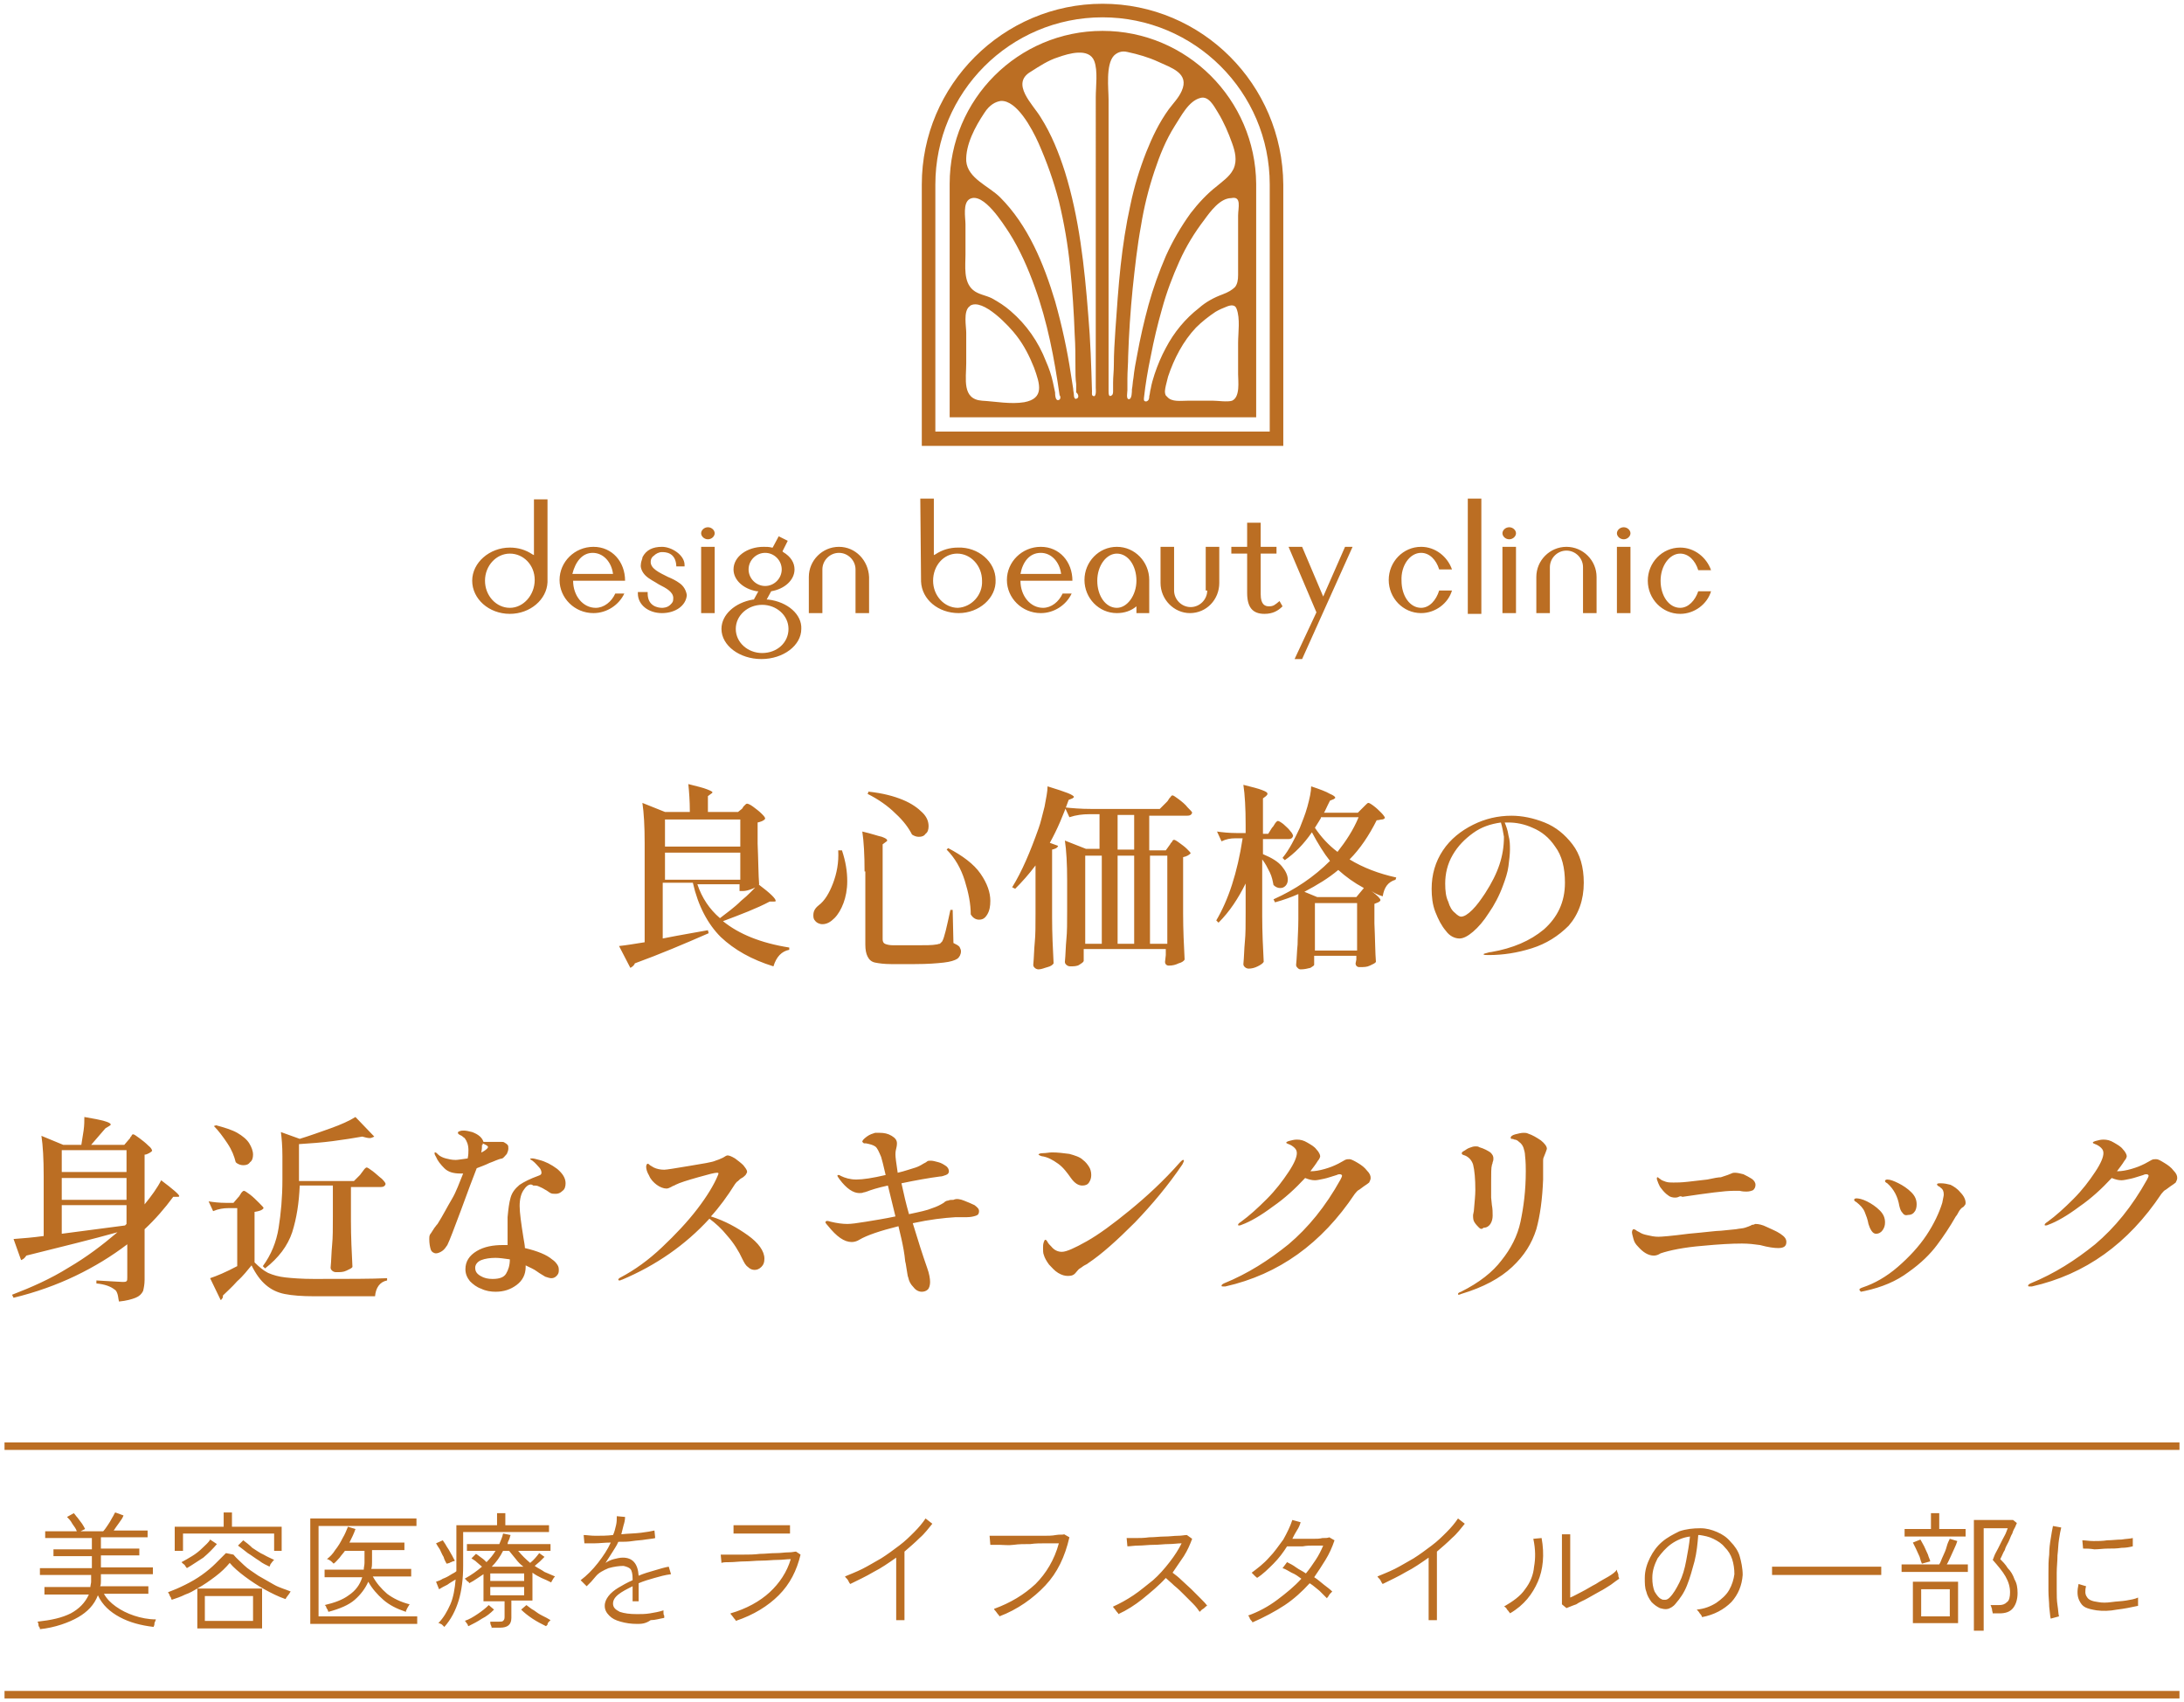 <svg xmlns="http://www.w3.org/2000/svg" xml:space="preserve" id="mvtxt1" x="0" y="0" style="enable-background:new 0 0 290 226" version="1.1" viewBox="0 0 290 226" width="290" height="226"><style>.st0{fill:#bb6e23}</style><path d="M98.5 107.4c.1-.1.1-.1.2-.3l.3-.3c.1-.1.2-.1.2-.1.1 0 .4.1.8.4.4.3.8.6 1.1.9.3.3.5.5.5.7-.2.3-.6.4-1 .5v2.8c.1 2.3.1 4.2.2 5.4-.1.2-.4.4-.9.6-.5.2-.9.3-1.3.3h-.4v-.9h-5.6c.6 1.8 1.6 3.3 3 4.5.9-.7 1.9-1.4 2.8-2.3 1-.8 1.7-1.6 2.3-2.2 1.6 1.2 2.3 1.9 2.3 2.2 0 .1-.1.1-.3.1h-.5c-1.7.9-3.8 1.7-6.2 2.6 2.1 1.7 5 2.9 8.8 3.5v.3c-1 .2-1.7.9-2.1 2.2-2.9-.9-5.2-2.2-7-3.9-1.7-1.7-3-4.1-3.7-7.2h-4v7.4c2.5-.5 4.4-.8 6-1.1l.1.4c-3.2 1.4-6.5 2.8-9.8 4-.1.3-.4.5-.6.6l-1.5-2.9c1-.1 2.1-.3 3.4-.5v-13.2c0-2.2-.1-4-.3-5.3l3 1.2h3.3c0-1.5-.1-2.7-.2-3.7 1.2.3 2 .5 2.5.7.5.2.7.3.7.4 0 .1-.1.1-.2.2l-.4.3v2.1h4l.5-.4zm-.2 5v-3.6h-10v3.6h10zm0 .8h-10v3.6h10v-3.6zM111.8 112.9c.5 1.5.7 2.8.7 4.1 0 1.1-.2 2.1-.5 2.9-.3.8-.7 1.5-1.2 2s-1 .8-1.6.8c-.4 0-.8-.2-1-.5-.2-.2-.2-.5-.2-.7 0-.5.2-.9.7-1.3.8-.6 1.4-1.6 1.9-2.9s.8-2.8.7-4.4h.5zm3 2.8c0-2.2-.1-4-.3-5.3 1.3.3 2.1.6 2.6.7.5.2.7.3.7.5 0 .1-.1.1-.2.2l-.4.3v12.6c0 .3.1.5.3.6.2.1.6.2 1.1.2h3c1.3 0 2.2 0 2.7-.1.2 0 .3-.1.5-.1l.3-.3c.3-.5.6-1.9 1.1-4.2h.3l.1 4.4c.4.2.6.3.8.5.1.2.2.4.2.6 0 .4-.2.8-.5 1-.3.2-.9.4-1.8.5-.9.1-2.1.2-3.8.2h-3.2c-.9 0-1.6-.1-2.1-.2s-.8-.4-1-.8c-.2-.4-.3-.9-.3-1.6v-9.7zm.5-10.6c1.9.2 3.4.6 4.6 1.1 1.2.5 2 1.1 2.6 1.7s.8 1.2.8 1.8c0 .4-.1.8-.4 1-.2.3-.5.4-.9.4-.3 0-.6-.1-.9-.3-.4-.8-1.1-1.8-2.2-2.8-1-1-2.3-1.9-3.7-2.6l.1-.2v-.1zm10.6 7.5c1.9 1 3.4 2.1 4.3 3.4.9 1.3 1.3 2.5 1.3 3.6 0 .7-.1 1.3-.4 1.8-.3.5-.6.7-1.1.7-.4 0-.8-.2-1.1-.7 0-1.4-.3-2.9-.8-4.5s-1.3-3-2.4-4.1l.2-.2zM137.5 114.9c-.9 1.2-1.8 2.2-2.7 3.1l-.4-.2c1.3-2.1 2.4-4.7 3.5-7.8.3-.8.5-1.8.8-2.9.2-1.1.4-2 .4-2.7 1.3.4 2.2.7 2.7.9.5.2.8.4.8.5 0 .1-.1.1-.2.2l-.5.2c-.7 2-1.5 3.9-2.5 5.7l1.1.4c-.1.3-.4.4-.8.5v9c0 2.1.1 4.2.2 6.1-.1.2-.4.4-.8.5s-.8.3-1.2.3c-.2 0-.4-.1-.5-.2s-.2-.2-.2-.4c.1-1 .1-2 .2-3s.1-2.2.1-3.8v-6.4zm17.4-8.4c.1-.1.2-.2.3-.4.1-.2.3-.3.3-.4.1-.1.2-.1.2-.1.1 0 .4.2.8.5s.9.7 1.2 1.1c.4.4.6.6.6.7-.1.3-.3.4-.7.4h-5v4.6h2.2l.5-.7c.1-.1.1-.2.2-.3s.2-.2.2-.3c.1-.1.2-.1.2-.1.1 0 .3.1.7.4.4.3.7.5 1 .8.3.3.5.5.5.6-.2.2-.5.4-1 .5v7.5c0 2.1.1 4.2.2 6.1-.1.2-.4.4-.8.5-.4.2-.8.3-1.3.3-.3 0-.5-.2-.5-.5l.1-.9v-.8h-10.9v1.6c-.1.2-.3.3-.6.5s-.8.2-1.2.2c-.2 0-.4-.1-.5-.2-.1-.1-.2-.2-.2-.4.1-1 .1-2 .2-3s.1-2.2.1-3.8v-4c0-2.2-.1-4-.3-5.3l2.8 1.1h1.8v-4.6h-1.4c-.8 0-1.7.1-2.6.4l-.6-1.3c1 .1 2.1.2 3.5.2h9.1l.9-.9zm-8.6 7.1h-2.2v11.7h2.2v-11.7zm4.3-5.4h-2.2v4.6h2.2v-4.6zm0 17.1v-11.7h-2.2v11.7h2.2zm2.1-11.7v11.7h2.3v-11.7h-2.3zM168.9 109.9c.1-.1.2-.2.3-.4.1-.2.2-.3.3-.4s.1-.1.2-.1.3.1.7.4c.3.3.7.6.9.9.3.3.4.6.4.7-.1.3-.3.4-.6.4h-3.4v2c1.2.5 2 1 2.5 1.6s.8 1.2.8 1.8c0 .3-.1.6-.3.8-.2.2-.4.3-.7.3-.3 0-.6-.1-.9-.4-.1-.5-.2-1.1-.5-1.7s-.6-1.2-1-1.7v7.5c0 2.1.1 4.2.2 6.1-.1.2-.4.4-.8.6-.4.2-.8.3-1.2.3-.2 0-.4-.1-.5-.2s-.2-.2-.2-.4c.1-1 .1-2 .2-3s.1-2.2.1-3.8v-3.9c-1 2-2.1 3.7-3.6 5.2l-.3-.3c1.6-2.7 2.8-6.3 3.5-10.9h-1c-.6 0-1.2.1-1.8.4l-.6-1.3c.7.1 1.6.2 2.6.2h1.2v-1.1c0-2.2-.1-4-.3-5.3 1.2.3 2 .5 2.5.7.5.2.7.3.7.5 0 .1-.1.2-.2.3l-.4.3v4.7h.7l.5-.8zm1.7 4.3-.3-.3c.9-1.1 1.6-2.5 2.3-4 .3-.8.7-1.7 1-2.8.3-1.1.5-2 .5-2.7 1.2.4 2 .7 2.5 1 .5.2.7.4.7.5 0 .1-.1.1-.2.2l-.5.2-.3.6c-.3.6-.4.9-.5 1h4.5l.6-.6.4-.4c.2-.2.3-.3.4-.3s.3.1.7.4c.4.3.7.6 1 .9.3.3.5.6.5.7-.1.1-.2.2-.4.2s-.4.1-.7.1c-1 2-2.2 3.8-3.6 5.2 1.8 1.1 3.9 1.9 6.2 2.4l-.1.3c-1 .3-1.5 1-1.7 2.2-.7-.2-1.2-.5-1.5-.7.8.6 1.2 1 1.2 1.2 0 .1-.1.2-.3.3l-.5.2v2.6c.1 2.2.1 3.9.2 5.1-.1.2-.4.3-.8.5s-.8.2-1.4.2c-.3 0-.5-.2-.5-.5l.1-.5v-.5h-5.6v1.2c0 .1-.2.2-.5.4-.4.1-.8.2-1.3.2-.2 0-.3-.1-.4-.2-.1-.1-.2-.2-.2-.4.1-.9.1-1.8.2-2.7 0-.9.1-2 .1-3.4v-3.3c-.9.4-2 .8-3.1 1.1l-.2-.4c2.9-1.3 5.4-3 7.5-5.1-.8-1-1.6-2.3-2.4-3.8-1.1 1.6-2.3 2.8-3.6 3.7zm4.3 4.9h5.2l1-1.2c-1.3-.7-2.4-1.5-3.4-2.4-1.3 1.1-2.8 2-4.5 2.9l1.7.7zm.5-10.5c-.4.7-.7 1.1-.8 1.3.8 1.2 1.8 2.3 3 3.2 1.1-1.4 2.1-2.9 2.8-4.6h-5zm-.8 11.3v6.3h5.6v-6.3h-5.6zM205.1 109.2c1.5.6 2.7 1.6 3.7 2.9 1 1.3 1.5 3 1.5 5.1 0 2.3-.7 4.2-2 5.7-1.4 1.4-3 2.4-4.9 3-1.9.6-3.8.9-5.7.9-.4 0-.7 0-.7-.1s.2-.1.5-.2.5-.1.5-.1c2.9-.5 5.2-1.5 7-3 1.8-1.6 2.8-3.6 2.8-6.2 0-2-.4-3.6-1.3-4.8-.8-1.2-1.8-2-3-2.5-1.1-.5-2.2-.7-3.2-.7h-.5c.2.5.4 1 .5 1.7.2.7.2 1.3.2 1.9 0 .6-.1 1.4-.2 2.2-.1.8-.4 1.7-.7 2.5-.5 1.4-1.2 2.7-1.9 3.7-.7 1.1-1.4 1.9-2.1 2.5-.7.6-1.3.9-1.8.9-.6 0-1.3-.3-1.8-1-.6-.7-1-1.5-1.4-2.5-.4-1-.5-2.1-.5-3.1 0-1.9.5-3.6 1.5-5.1 1-1.5 2.4-2.6 4-3.4 1.6-.8 3.3-1.2 5.1-1.2 1.4 0 2.9.3 4.4.9zm-5.8 0c-1.4.2-2.6.6-3.7 1.4-1.1.8-2 1.7-2.7 2.9-.7 1.2-1 2.5-1 3.8 0 1 .1 1.8.4 2.4.2.7.5 1.2.9 1.5.3.3.6.5.8.5.4 0 .9-.3 1.5-.9.6-.6 1.1-1.3 1.7-2.2.9-1.4 1.5-2.6 1.9-3.8.4-1.2.6-2.4.6-3.7-.1-.6-.2-1.2-.4-1.9zM17.1 151.3c.1-.1.2-.2.2-.3.1-.1.2-.2.2-.3.1-.1.1-.1.2-.1s.4.2.8.5.8.6 1.2 1c.4.3.5.6.5.7-.1.1-.2.2-.4.3-.2.1-.4.2-.6.2v6.6c.9-1.1 1.7-2.2 2.2-3.2 1.6 1.2 2.4 1.9 2.4 2.1 0 .1-.1.1-.3.1H23c-1.1 1.5-2.4 3-3.8 4.3v6.7c0 .6-.1 1.1-.2 1.5-.2.4-.5.7-1 .9-.5.2-1.2.4-2.2.5-.1-.4-.1-.7-.2-1-.1-.3-.2-.5-.4-.6-.5-.4-1.3-.7-2.4-.8v-.4c2 .1 3.1.2 3.5.2.2 0 .4 0 .5-.1.1-.1.1-.2.1-.5v-4.4c-2.1 1.6-4.4 3-6.9 4.2-2.5 1.2-5.3 2.2-8.2 2.9l-.2-.4c2.6-1 5.1-2.1 7.5-3.6 2.4-1.4 4.5-3 6.5-4.7-3.2.9-7.3 1.9-12.1 3.1-.2.3-.4.5-.7.6l-1-2.8c1.3-.1 2.6-.2 4-.4v-8c0-2.2-.1-4-.3-5.3l2.9 1.2h2.4c.1-.6.2-1.2.3-1.9.1-.7.1-1.3.1-1.8 2.4.4 3.5.7 3.5 1 0 .1-.1.1-.2.2l-.5.3c-.6.7-1.2 1.4-1.9 2.2h4.4l.6-.7zm-.3 4.3v-2.9H8.2v2.9h8.6zm0 .8H8.2v2.9h8.6v-2.9zm-8.6 7.4 8.4-1.1.2-.2V160H8.2v3.8zM31.6 159c.1-.1.2-.2.3-.4.1-.2.2-.3.3-.4.1-.1.2-.1.2-.1.1 0 .4.2.8.5s.8.7 1.2 1.1c.4.4.6.6.6.7-.2.3-.6.4-1.2.5v6.7c.6.6 1.2 1.1 1.8 1.4.7.3 1.4.5 2.3.6.9.1 2.2.2 3.8.2 4.5 0 7.7 0 9.7-.1v.3c-1 .2-1.5 1-1.6 2.1h-8.1c-1.6 0-2.9-.1-3.9-.3-1-.2-1.8-.6-2.5-1.2s-1.3-1.4-1.9-2.6c-.5.6-1.1 1.4-1.9 2.1-.7.8-1.4 1.4-1.9 1.9v.1c0 .1 0 .2-.1.3-.1.1-.1.2-.2.2l-1.4-2.9c.9-.3 2.1-.8 3.6-1.6v-7.7h-1.2c-.6 0-1.3.1-2 .4l-.6-1.3c.6.1 1.4.2 2.3.2h1l.6-.7zm-2.9-9.6c1.1.3 2.1.6 2.8 1 .7.4 1.3.9 1.6 1.4.3.5.5 1 .5 1.5 0 .4-.1.8-.4 1-.2.3-.5.4-.9.4-.3 0-.7-.1-1-.4-.2-.8-.5-1.6-1.1-2.5-.6-.9-1.2-1.7-1.8-2.3l.3-.1zm19.1 6.6c.1-.1.2-.3.3-.4.1-.1.2-.3.3-.4.1-.1.2-.2.3-.2.1 0 .4.2.8.5s.8.7 1.2 1c.4.4.5.6.5.7-.1.3-.3.4-.7.4h-3.9v4.5c0 2.1.1 4.2.2 6.1-.1.2-.4.3-.8.5s-.8.2-1.4.2c-.2 0-.4-.1-.5-.2-.1-.1-.2-.2-.2-.4.1-1 .1-2 .2-3s.1-2.2.1-3.8v-4.1h-4.4c-.1 2.3-.4 4.3-1 6.2-.6 1.8-1.8 3.4-3.6 4.8l-.3-.3c1.1-1.5 1.8-3.2 2.1-5.1.3-1.9.5-4 .5-6.4v-3.1c0-1.4-.1-2.4-.2-3.2l2.5.9c1.3-.4 2.7-.9 4.1-1.4 1.4-.5 2.5-1 3.3-1.5l2.5 2.6c-.2.1-.4.2-.6.2-.3 0-.6-.1-1-.2-1.1.2-2.4.4-3.9.6-1.5.2-3 .3-4.5.4v4.9H47l.8-.8zM65 154.4c-.6.3-1.2.5-1.7.7-.5 1.3-1.2 3.1-2.1 5.6-.9 2.4-1.5 4-1.8 4.6-.2.3-.4.6-.7.8s-.6.3-.8.3c-.3 0-.6-.2-.7-.5-.1-.3-.2-.8-.2-1.4 0-.2 0-.4.1-.6.1-.1.2-.3.4-.6.1-.1.1-.2.2-.3.1-.1.2-.3.4-.5.7-1.1 1.3-2.3 1.9-3.3s1-2.2 1.5-3.4h-.4c-.9 0-1.6-.2-2.1-.7-.5-.5-.9-1-1.1-1.5-.1-.2-.2-.3-.2-.5 0-.1 0-.1.1-.1s.2.1.4.3c.2.2.6.4 1 .5.4.1.8.2 1.3.2.3 0 .8-.1 1.6-.2.1-.5.1-.8.1-1.1 0-.7-.2-1.2-.5-1.6-.2-.1-.3-.3-.6-.4-.2-.1-.3-.2-.3-.3 0-.1.1-.2.2-.2.2-.1.4-.1.6-.1.3 0 .7.1 1.1.2.8.3 1.3.7 1.5 1.3h2.3c.2 0 .4 0 .5.1.2.1.3.2.4.3.1.1.1.3.1.5s-.1.5-.2.7c-.2.2-.4.5-.6.6-.6.1-1.1.4-1.7.6zm4.6 3.5c-.4.5-.6 1.3-.6 2.2 0 .9.2 2.3.5 4.2.1.6.2 1.1.2 1.4 1.7.4 2.9.9 3.6 1.5.3.2.5.4.7.7.2.3.2.5.2.8 0 .3-.1.5-.3.7-.2.2-.4.3-.7.3-.2 0-.5-.1-.8-.2-.3-.2-.7-.4-1.1-.7-.4-.3-.9-.5-1.5-.8v.2c0 1-.4 1.8-1.2 2.4s-1.7.9-2.8.9c-.6 0-1.3-.1-1.9-.4-.6-.2-1.1-.6-1.5-1-.4-.5-.6-1-.6-1.6 0-1 .5-1.8 1.5-2.4 1-.6 2.2-.8 3.5-.8h.6v-3.7c.1-1.1.2-1.9.4-2.6.2-.7.6-1.2 1.2-1.7.6-.4 1.4-.8 2.5-1.2.3-.1.4-.2.4-.4s-.1-.5-.3-.7c-.2-.2-.5-.6-.9-.9-.2-.1-.3-.2-.3-.2 0-.1.1-.1.3-.1.2 0 .5.1.9.2.8.2 1.6.6 2.4 1.2.7.6 1.1 1.2 1.1 1.9 0 .4-.1.8-.4 1-.3.3-.6.4-.9.4-.3 0-.5 0-.7-.1-.2-.1-.4-.3-.8-.5-.3-.2-.6-.3-.8-.4-.2-.1-.4-.1-.7-.1-.3-.3-.8-.1-1.2.5zm-2.4 11.2c.3-.5.5-1.1.5-1.9-.7-.1-1.4-.2-1.9-.2-.7 0-1.4.1-1.9.3-.5.2-.8.6-.8 1 0 .5.2.8.7 1.1.5.3 1 .4 1.6.4.9 0 1.5-.2 1.8-.7zM64 152c0 .3 0 .6-.1 1 .1 0 .2-.1.4-.2.3-.2.5-.4.5-.5 0-.1-.1-.2-.3-.3l-.4-.2v.2zM99.3 164c1.4 1 2.2 2.1 2.2 3.1 0 .5-.1.8-.4 1.1-.3.3-.6.4-.9.4-.3 0-.6-.1-.9-.4-.3-.2-.5-.6-.7-1-.5-1.1-1.2-2.2-2-3.1-.8-1-1.6-1.7-2.4-2.3-3.2 3.5-7.1 6.2-11.6 8.1-.1 0-.2.1-.3.1-.1 0-.2 0-.2-.1s.1-.2.3-.3c1.9-1 3.7-2.3 5.5-4 1.8-1.7 3.4-3.4 4.7-5.1 1.3-1.7 2.2-3.2 2.7-4.4.1-.2.1-.3.1-.3 0-.1-.1-.1-.2-.1-.3 0-1.1.2-2.5.6-1.4.4-2.4.7-3 1-.1.1-.3.1-.6.3-.2.1-.4.2-.6.2-.4 0-.9-.2-1.3-.5s-.8-.7-1-1.2c-.3-.5-.4-.9-.4-1.2 0-.2.1-.4.2-.4s.2.1.3.2c.2.1.3.2.5.3.4.2.9.3 1.4.3.3 0 1.5-.2 3.3-.5s3.1-.5 3.5-.7c.3-.1.6-.2 1-.4.3-.2.5-.3.6-.3.2 0 .5.1 1 .4.4.3.8.6 1.1.9.3.4.5.6.5.9 0 .1-.1.2-.2.4-.1.1-.3.3-.5.4-.2.1-.3.2-.5.4-.2.1-.3.3-.4.4-1 1.6-2.1 3.1-3.2 4.3 1.9.6 3.5 1.5 4.9 2.5zM128 159.4c.5.2 1 .4 1.4.6.4.3.6.5.6.8 0 .3-.1.5-.4.6-.3.1-.7.2-1.2.2h-1.5c-1.6.1-3.4.3-5.7.8.7 2.3 1.3 4.2 1.9 5.9.3.8.4 1.5.4 1.9s-.1.8-.3 1-.5.3-.8.3c-.4 0-.8-.2-1.1-.6-.4-.4-.6-.8-.7-1.3-.1-.2-.1-.5-.2-1s-.1-.8-.2-1.1c-.1-1.1-.3-2.1-.5-3l-.4-1.7c-2.4.6-4.2 1.2-5.2 1.8-.3.2-.7.3-1 .3-1 0-2-.7-3.2-2.2-.2-.2-.3-.4-.3-.4 0-.1.1-.2.2-.2s.2 0 .5.1c.8.2 1.6.3 2.2.3.5 0 1.3-.1 2.5-.3 1.2-.2 2.5-.4 3.9-.7l-1-4.1c-1.4.3-2.3.6-2.8.8-.1 0-.2.1-.4.1-.2.1-.4.1-.6.1-.8 0-1.7-.6-2.6-1.8-.2-.3-.3-.4-.3-.5 0-.1 0-.1.1-.1s.2 0 .3.1c.6.3 1.3.5 2.1.5.9 0 2.2-.2 3.9-.6-.3-1.3-.5-2.1-.6-2.4-.3-.7-.5-1.2-.8-1.4-.3-.2-.7-.3-1.2-.4h-.2c-.1 0-.1 0-.2-.1l-.1-.1c0-.2.2-.4.6-.7.4-.3.8-.4 1.1-.5h.6c.6 0 1.1.1 1.6.4.5.3.7.6.7 1 0 .1 0 .3-.1.7s-.1.6-.1.8c0 .3.1 1.1.3 2.4.9-.2 1.7-.5 2.4-.7.3-.1.7-.3 1-.5.2-.1.4-.2.5-.3.1-.1.3-.1.5-.1.3 0 .6.1 1 .2s.7.3 1 .5c.3.2.4.5.4.7 0 .2-.1.4-.4.5-.3.1-.5.2-.8.2-1.5.2-3.2.5-5.1.9.3 1.4.6 2.7 1 4.1 1.4-.3 2.4-.5 3.1-.8.6-.2 1-.4 1.5-.7.2-.2.4-.3.6-.3.2-.1.4-.1.7-.1.4-.2.9-.1 1.4.1zM142.2 156.4c-.5-.7-1-1.4-1.7-1.9s-1.4-.9-2.2-1c-.3-.1-.4-.2-.4-.2 0-.1.2-.2.6-.2.4 0 .8-.1 1.2-.1.8 0 1.5.1 2.3.2.7.2 1.4.4 1.8.8.4.3.6.6.8.9.2.3.3.7.3 1.1 0 .4-.1.7-.3 1-.2.3-.5.4-.9.4-.5 0-1-.3-1.5-1zm-3.7 9.3c0-.3 0-.5.1-.8.1-.2.1-.3.2-.3s.2.1.3.3c.1.2.3.4.5.6.4.5.9.7 1.4.7.6 0 1.7-.5 3.3-1.4 1.6-.9 3.5-2.3 5.7-4.1 2.2-1.8 4.5-3.9 6.7-6.4.2-.2.3-.3.4-.3.1 0 .1 0 .1.1s-.1.3-.2.5c-1.9 2.8-4 5.3-6.3 7.7-2.4 2.4-4.4 4.2-6.2 5.4-.1.1-.3.2-.5.3-.2.1-.4.3-.6.4-.2.1-.3.3-.5.5-.3.4-.6.5-1.1.5-.4 0-.8-.1-1.3-.4-.5-.3-.8-.7-1.2-1.1-.3-.4-.6-.9-.7-1.3-.1-.2-.1-.6-.1-.9zM180.3 154.4c.5.3.9.6 1.2 1 .4.4.5.7.5 1 0 .2-.1.4-.2.6-.1.1-.4.3-.7.5-.3.2-.5.4-.7.5s-.3.3-.5.5c-4.4 6.6-10.1 10.7-17.2 12.3h-.3c-.1 0-.2 0-.2-.1s.1-.2.3-.3c3.2-1.3 6-3.1 8.6-5.2 2.6-2.2 4.9-5 6.9-8.6.1-.2.2-.4.2-.5 0-.1-.1-.2-.3-.2-.1 0-.2 0-.4.1-.7.2-1.2.4-1.7.5-.5.1-.9.2-1.2.2-.4 0-.8-.1-1.3-.3-1.3 1.4-2.7 2.7-4.3 3.8-1.6 1.2-3 2-4.1 2.4-.2.1-.3.1-.4.1-.1 0-.1 0-.1-.1s.1-.2.4-.4c1.1-.8 2.2-1.8 3.4-3 1.2-1.2 2.1-2.4 2.9-3.6s1.1-2 1.1-2.5c0-.3-.1-.5-.3-.7-.2-.2-.5-.4-.8-.5-.2-.1-.3-.1-.3-.2s.1-.1.3-.2c.4-.1.7-.2 1.1-.2.5 0 .9.1 1.4.4s.9.5 1.2.9c.3.3.5.7.5.9 0 .1-.1.4-.3.6-.3.5-.7 1-1 1.4h.1c.5 0 1.1-.1 1.8-.3.7-.2 1.2-.4 1.8-.7.4-.2.7-.4.9-.5.2-.1.4-.1.6-.1.2 0 .6.2 1.1.5zM193.6 171.8c0-.1.1-.2.4-.3 2.4-1.2 4.2-2.6 5.4-4.2 1.2-1.5 2.1-3.2 2.5-5.1.4-1.9.7-4.1.7-6.7 0-.5 0-1.2-.1-2.1 0-.3-.1-.7-.2-1-.1-.3-.3-.6-.6-.8-.2-.2-.4-.3-.6-.3-.2-.1-.3-.1-.4-.1-.1 0-.1-.1-.1-.2s.2-.3.6-.4c.4-.1.8-.2 1.1-.2.2 0 .4 0 .6.1.6.2 1.1.5 1.7.9.5.4.8.8.8 1.1 0 .1-.1.3-.2.6-.1.2-.1.3-.2.5s-.1.4-.1.5v2.5c-.1 2.6-.4 4.8-.9 6.6-.6 1.9-1.6 3.5-3.2 5s-3.8 2.7-6.8 3.6c-.2.1-.3.1-.4.1.1 0 0 0 0-.1zm2.8-8.8c-.2-.2-.4-.4-.6-.7-.2-.3-.2-.6-.2-1l.1-.5c.1-1.2.2-2.1.2-2.8 0-1.5-.1-2.6-.3-3.4-.2-.6-.6-1-1.1-1.2-.1 0-.2-.1-.3-.1-.1-.1-.1-.1-.1-.2s.1-.2.3-.3c.2-.1.4-.3.7-.4.3-.1.5-.2.8-.2.2 0 .4 0 .5.1.7.2 1.2.5 1.5.7.3.3.4.5.4.8 0 .1 0 .3-.1.5 0 .2-.1.3-.1.4-.1.3-.1 1.1-.1 2.2v2.1l.1 1c.1.5.1 1 .1 1.4 0 .4-.1.8-.3 1.1-.2.3-.5.5-.9.5-.2.2-.4.2-.6 0zM219.6 166.7c-.7 0-1.4-.4-2.1-1.2-.3-.3-.5-.6-.6-1-.1-.4-.2-.7-.2-.9 0-.2.1-.4.2-.4s.1 0 .3.1c.1.1.3.2.5.3.3.2.6.3 1.1.4.4.1.9.2 1.4.2.4 0 1.7-.1 4-.4 2.3-.2 3.7-.4 4.3-.4l2-.2c.5-.1.9-.1 1.2-.2.3-.1.6-.2.8-.3.1-.1.2-.1.3-.1.1 0 .2-.1.3-.1.4 0 .9.1 1.5.4s1.2.5 1.8.9.8.7.8 1.1c0 .6-.4.8-1.1.8-.5 0-1.3-.1-2.4-.4-.7-.1-1.5-.2-2.4-.2-1.4 0-3.1.1-5.2.3-2.5.2-4.4.6-5.6 1-.3.2-.6.3-.9.3zm3.3-7.8c-.2.1-.4.1-.5.1-.3 0-.7-.1-.9-.3-.3-.2-.6-.5-.9-.9-.2-.2-.3-.5-.4-.7-.1-.3-.2-.5-.2-.6 0-.1 0-.2.1-.2s.1.1.3.2c.2.2.5.3.8.4.3.1.7.1 1 .1.4 0 1 0 1.9-.1.8-.1 1.7-.2 2.6-.3.9-.2 1.5-.3 1.8-.3l.9-.3c.2-.1.3-.1.5-.2s.3-.1.5-.1c.3 0 .7.1 1.1.2.4.2.8.4 1.1.6s.5.5.5.8c0 .3-.1.5-.3.7-.2.1-.5.2-.9.2-.2 0-.5 0-.9-.1h-.8c-1.2 0-3.4.3-6.8.8-.2-.1-.3-.1-.5 0zM248.5 163.4c-.2-.3-.3-.6-.4-.9-.1-.6-.3-1.1-.5-1.6s-.6-.9-1.1-1.3c-.2-.1-.3-.2-.3-.3 0-.1.1-.2.3-.2.3 0 .8.1 1.4.4.6.3 1.2.7 1.7 1.2s.7 1 .7 1.6c0 .4-.1.7-.3 1-.2.3-.5.5-.9.5-.2 0-.4-.1-.6-.4zm-1.6 7.8c0-.1.2-.2.5-.3 1.5-.5 3.1-1.4 4.6-2.7 1.5-1.3 2.8-2.7 3.8-4.2s1.7-3 2.1-4.3c.1-.6.2-.9.2-1.1 0-.4-.1-.7-.4-.9-.1-.1-.2-.2-.3-.2l-.2-.2c0-.2.2-.2.5-.2.5 0 .9.1 1.3.2.4.2.9.5 1.3 1 .5.5.7 1 .7 1.4 0 .1 0 .2-.1.3-.1.1-.1.2-.3.3-.2.1-.3.3-.4.4-.2.3-.3.6-.5.8-.8 1.4-1.6 2.6-2.5 3.8-.9 1.2-2.1 2.4-3.8 3.6-1.6 1.2-3.5 2-5.8 2.5l-.5.1c-.1-.1-.2-.2-.2-.3zm5.7-10.2c-.2-.2-.3-.5-.4-.9-.2-1.2-.7-2.2-1.6-3-.2-.1-.3-.2-.3-.3 0-.1.1-.2.3-.2.4 0 .9.2 1.5.5s1.2.7 1.7 1.2.7 1 .7 1.6c0 .4-.1.8-.3 1-.2.3-.5.4-.8.4-.4.1-.6 0-.8-.3zM287.4 154.4c.5.3.9.6 1.2 1 .4.4.5.7.5 1 0 .2-.1.4-.2.6-.1.1-.4.3-.7.5-.3.2-.5.4-.7.5s-.3.3-.5.5c-4.4 6.6-10.1 10.7-17.2 12.3h-.3c-.1 0-.2 0-.2-.1s.1-.2.3-.3c3.2-1.3 6-3.1 8.6-5.2 2.6-2.2 4.9-5 6.9-8.6.1-.2.2-.4.2-.5 0-.1-.1-.2-.3-.2-.1 0-.2 0-.4.1-.7.2-1.2.4-1.7.5-.5.1-.9.2-1.2.2-.4 0-.8-.1-1.3-.3-1.3 1.4-2.7 2.7-4.3 3.8-1.6 1.2-3 2-4.1 2.4-.2.1-.3.1-.4.1-.1 0-.1 0-.1-.1s.1-.2.4-.4c1.1-.8 2.2-1.8 3.4-3 1.2-1.2 2.1-2.4 2.9-3.6s1.1-2 1.1-2.5c0-.3-.1-.5-.3-.7-.2-.2-.5-.4-.8-.5-.2-.1-.3-.1-.3-.2s.1-.1.3-.2c.4-.1.7-.2 1.1-.2.5 0 .9.1 1.4.4s.9.5 1.2.9c.3.3.5.7.5.9 0 .1-.1.4-.3.6-.3.5-.7 1-1 1.4h.1c.5 0 1.1-.1 1.8-.3.7-.2 1.2-.4 1.8-.7.4-.2.7-.4.9-.5.2-.1.4-.1.6-.1.3 0 .6.2 1.1.5zM146.4.5c-13.2 0-24 10.8-24 24v34.7h48V24.5c-.1-13.3-10.8-24-24-24zm22.1 56.8h-44.3V24.5c0-12.2 9.9-22.2 22.2-22.2 12.2 0 22.2 9.9 22.2 22.2v32.8z" class="st0"/><path d="M146.4 4.1c-11.2 0-20.3 9.1-20.3 20.3v31h40.7v-31c-.1-11.2-9.2-20.3-20.4-20.3zM136 53.4c-1.8.3-3.8-.1-5.6-.2-2.7-.2-2.1-2.9-2.1-5v-4c0-.9-.4-2.8.4-3.5 0 0 .1 0 .1-.1 1.7-1.1 5.3 2.8 6.2 4 1 1.3 1.7 2.7 2.3 4.2.8 2.2 1.4 4.1-1.3 4.6zm4.6-.3c-.5.2-.5-.8-.5-1-.1-.5-.2-.9-.3-1.4-.2-.9-.5-1.8-.9-2.7-1-2.6-2.6-4.9-4.7-6.7-.8-.7-1.6-1.2-2.5-1.7-.8-.4-1.8-.5-2.5-1.1-1.3-1.1-1-3.2-1-4.7v-4c0-.9-.4-2.9.6-3.4 1.8-.9 4.4 3.3 5.2 4.5 1.4 2.2 2.5 4.7 3.4 7.2 1.7 4.7 2.6 9.5 3.3 14.4.1 0 .2.5-.1.6zm2.4-.2c-.3.2-.4-.2-.4-.4 0-.3-.1-.6-.1-.9-.1-.6-.2-1.3-.3-1.9-.5-3.3-1.2-6.5-2.1-9.7-1.5-5-3.6-10.1-7.3-13.8-1.5-1.5-4.3-2.5-4.5-4.8-.1-2.2 1.2-4.6 2.4-6.4.7-1.1 1.5-1.5 2.2-1.6 2.1-.1 4.1 3.6 5 5.6 1.1 2.5 2 5 2.7 7.7.7 2.9 1.2 5.8 1.5 8.8.3 3 .5 6 .6 8.9.1 1.5.1 2.9.1 4.4 0 .7 0 1.5.1 2.2v1.1c.3.2.4.7.1.8zm2.3-.3c-.4 0-.3-.4-.3-.6-.1-3.4-.2-6.8-.5-10.2-.5-6.4-1.2-12.9-3.1-19-.8-2.5-1.8-5-3.2-7.2-1-1.7-4.1-4.5-1.3-6.1 1.1-.7 2.3-1.5 3.6-1.9 1.4-.5 4.1-1.3 4.8.5.5 1.3.2 3.4.2 4.8V51.5c0 .1.1 1-.2 1.1zm2.8-8.7c-.1 1.5-.2 3-.2 4.6 0 .8-.1 1.5-.1 2.3v1.1c0 .2 0 .5-.2.6-.4.3-.4-.3-.4-.6V13.2c0-1.4-.4-4.6.7-5.8.4-.4 1-.7 1.8-.5 1.4.3 2.8.7 4.1 1.3 1.7.8 4.2 1.5 3.1 3.9-.4.9-1.1 1.6-1.7 2.4-1.3 1.8-2.2 3.7-3 5.7-.9 2.3-1.6 4.6-2.1 7-.6 2.7-1 5.4-1.3 8.1-.3 2.8-.5 5.7-.7 8.6zm15.5 9.3c-.6.2-1.9 0-2.5 0h-3.4c-.9 0-2.1.2-2.7-.5l-.2-.2c-.2-.4-.1-.8 0-1.3l.3-1.2c.8-2.4 2-4.7 3.7-6.5.8-.8 1.7-1.5 2.6-2.1.5-.3 1-.5 1.5-.7.5-.2 1.1-.3 1.3.3.5 1.3.2 3.2.2 4.5v4.2c0 .9.3 3-.8 3.5zm.8-24.6v7.9c0 .7-.1 1.2-.4 1.6-.4.4-.9.7-1.7 1-1.1.4-2.2 1-3.1 1.8-1.8 1.4-3.3 3.2-4.4 5.3-.6 1.1-1.1 2.3-1.5 3.5-.2.6-.4 1.3-.5 1.9-.1.3-.1.7-.2 1 0 .2 0 .6-.4.7-.4 0-.3-.3-.3-.5.2-1.8.5-3.6.9-5.5.4-2.1.9-4.2 1.5-6.3.6-2.2 1.4-4.3 2.3-6.3.9-2 2-3.8 3.3-5.5.8-1.1 2.1-2.9 3.6-2.9 1.4-.3.9 1.3.9 2.3zm-2.7-13.7c.8 1.3 1.4 2.7 1.9 4.1.4 1.1.7 2.3.2 3.4 0 .1-.1.1-.1.2-.5.9-1.4 1.5-2.1 2.1-1.3 1-2.5 2.3-3.5 3.6-1.3 1.8-2.4 3.7-3.3 5.7-.9 2.1-1.7 4.3-2.3 6.5-.6 2.2-1.1 4.4-1.5 6.6-.2 1-.4 2.1-.5 3.1-.1.5-.1 1-.2 1.5 0 .3 0 1.3-.4 1.3s-.2-.9-.2-1.2v-1.5c0-1 .1-2 .1-3 .1-3 .3-6 .6-9 .3-2.8.6-5.6 1.1-8.3.4-2.5 1-4.9 1.8-7.3.7-2.1 1.5-4.1 2.7-6 .8-1.2 1.8-3.3 3.4-3.7 1.1-.3 1.8 1.1 2.3 1.9zM160.3 78.4c0 1.2-1 2.2-2.2 2.2-1.2 0-2.2-1-2.2-2.2v-5.8h-1.8v4.8c0 2.2 1.8 4 3.9 4 2.2 0 3.9-1.8 3.9-4v-4.8h-1.8v5.8zM175.7 79.2l-2.8-6.6h-1.8l3.7 8.7-2.9 6.2h1l6.7-14.9h-1zM168.5 80.5c-.5 0-1.1-.2-1.1-1.6v-5.4h2.1v-.9h-2.1v-3.2h-1.8v3.2h-2.1v.9h2.1v5.2c0 1.9.7 2.8 2.3 2.8 1.1 0 1.8-.4 2.4-1l-.4-.7c-.6.5-.8.7-1.4.7zM127.2 72.7c-1.1 0-2.1.3-3 .9l-.2.1v-7.5h-1.8l.1 11c.1 2.4 2.3 4.2 5 4.2s5-2 4.9-4.4c0-2.4-2.3-4.4-5-4.3zm0 8c-1.8 0-3.3-1.6-3.3-3.6s1.4-3.6 3.2-3.6c1.8 0 3.3 1.6 3.3 3.6.1 1.9-1.4 3.5-3.2 3.6zM148.3 72.6c-2.4 0-4.3 2-4.3 4.4 0 2.4 1.9 4.4 4.3 4.4 1 0 1.9-.3 2.6-.9v.9h1.7V77c0-2.4-1.9-4.4-4.3-4.4zm0 8.1c-1.5 0-2.6-1.6-2.6-3.6s1.2-3.6 2.6-3.6c1.5 0 2.6 1.6 2.6 3.6 0 1.9-1.2 3.6-2.6 3.6zM138.2 72.6c-2.5 0-4.5 2-4.5 4.4 0 2.4 2 4.4 4.5 4.4 1.8 0 3.4-1.1 4.1-2.6h-1.2c-.5 1.1-1.5 1.9-2.6 1.9-1.7 0-3-1.6-3-3.6h6.9c0-2.5-1.7-4.5-4.2-4.5zm0 .8c1.4 0 2.5 1.2 2.7 2.8h-5.4c.3-1.6 1.2-2.8 2.7-2.8zM199.5 72.6h1.8v8.8h-1.8zM200.4 71.6c.5 0 .9-.4.9-.8s-.4-.8-.9-.8-.9.4-.9.8.4.8.9.8zM214.7 72.6h1.8v8.8h-1.8zM215.6 71.6c.5 0 .9-.4.9-.8s-.4-.8-.9-.8-.9.4-.9.8.4.8.9.8zM208 72.6c-2.2 0-4 1.8-4 4v4.8h1.8v-6.1c0-1.2 1-2.2 2.2-2.2 1.2 0 2.2 1 2.2 2.2v6.1h1.8v-4.8c0-2.2-1.8-4-4-4zM194.9 66.2h1.8v15.3h-1.8zM188.7 73.4c1.1 0 2 .9 2.4 2.2h1.7c-.6-1.7-2.2-3-4.1-3-2.4 0-4.3 2-4.3 4.4 0 2.4 1.9 4.4 4.3 4.4 1.9 0 3.6-1.3 4.1-3h-1.7c-.4 1.3-1.3 2.3-2.4 2.3-1.5 0-2.6-1.6-2.6-3.6-.1-2 1.1-3.7 2.6-3.7zM223.1 80.7c-1.5 0-2.6-1.6-2.6-3.6s1.2-3.6 2.6-3.6c1.1 0 2 .9 2.4 2.2h1.7c-.6-1.7-2.2-3-4.1-3-2.4 0-4.3 2-4.3 4.4 0 2.4 1.9 4.4 4.3 4.4 1.9 0 3.6-1.3 4.1-3h-1.7c-.4 1.2-1.3 2.2-2.4 2.2zM90.2 77.4c-.4-.3-1-.6-1.5-.8-1.2-.6-2.3-1.1-2.3-2 0-.3.1-.6.4-.8.3-.3.7-.5 1.1-.5.4 0 1.8 0 1.9 1.8v.1h1.1V75c0-1.3-1.7-2.4-3-2.4-1.2 0-2.1.4-2.6 1.4v.1c-.1.3-.2.6-.2.8-.1.5.2 1.1.6 1.5.5.5 1.2.8 1.8 1.2 1 .5 1.9 1 1.9 1.8 0 .5-.1.6-.4.9-.4.4-1 .4-1.1.4-.5 0-1.9-.2-1.9-1.9v-.2h-1.3v.2c0 1.5 1.4 2.6 3.2 2.6 1.8 0 3.2-1 3.3-2.4-.1-.6-.4-1.2-1-1.6zM93.1 72.6h1.8v8.8h-1.8zM94 71.6c.5 0 .9-.4.9-.8s-.4-.8-.9-.8-.9.4-.9.8.4.8.9.8zM102 79.6h-.2l.6-1.1c1.8-.3 3.1-1.5 3.1-2.9 0-.9-.5-1.7-1.5-2.3l-.1-.1.7-1.4-1.2-.6-.8 1.5h-.1c-.4-.1-.7-.1-1.1-.1-2.2 0-4 1.3-4 3 0 1.4 1.3 2.6 3.1 2.9h.2l-.6 1.1h-.1c-2.4.4-4.2 2-4.2 3.9 0 2.2 2.4 4 5.3 4s5.3-1.8 5.3-4c.1-1.9-1.8-3.6-4.4-3.9zm-2.6-4c0-1.2 1-2.2 2.2-2.2 1.2 0 2.2 1 2.2 2.2 0 1.2-1 2.2-2.2 2.2-1.2 0-2.2-1-2.2-2.2zm1.8 11.1c-1.9 0-3.5-1.4-3.5-3.2 0-1.8 1.6-3.2 3.5-3.2s3.5 1.4 3.5 3.2c0 1.8-1.5 3.2-3.5 3.2zM111.4 72.6c-2.2 0-4 1.8-4 4v4.8h1.8v-5.8c0-1.2 1-2.2 2.2-2.2 1.2 0 2.2 1 2.2 2.2v5.8h1.8v-4.8c-.1-2.2-1.8-4-4-4zM70.9 73.7l-.2-.1c-.9-.6-1.9-.9-3-.9-2.7 0-5 2-5 4.4 0 2.4 2.2 4.4 5 4.4 2.7 0 4.9-1.9 5-4.2v-11h-1.8v7.4zm-3.2 7c-1.8 0-3.3-1.6-3.3-3.6s1.5-3.6 3.3-3.6S71 75 71 77s-1.5 3.7-3.3 3.7zM78.8 72.6c-2.5 0-4.5 2-4.5 4.4 0 2.4 2 4.4 4.5 4.4 1.8 0 3.4-1.1 4.1-2.6h-1.2c-.5 1.1-1.5 1.9-2.6 1.9-1.7 0-3-1.6-3-3.6H83c0-2.5-1.7-4.5-4.2-4.5zm-.1.8c1.4 0 2.5 1.2 2.7 2.8H76c.4-1.6 1.3-2.8 2.7-2.8zM5.3 216.3c0-.1 0-.2-.1-.3-.1-.1-.1-.3-.1-.4 0-.1-.1-.2-.1-.3 1.8-.2 3.2-.5 4.4-1.1 1.1-.6 1.9-1.4 2.4-2.5H5.9v-1H12c0-.2.1-.5.1-.7V209.1H5.3v-.9h6.9v-1.6H7.1v-.9h5.1v-1.5H6v-.9h4.2c-.1-.3-.3-.6-.6-1-.2-.4-.5-.7-.7-.9l.9-.5c.2.2.3.4.5.6.2.3.4.5.6.8.2.3.3.5.4.7l-.6.3h3c.2-.2.4-.5.6-.8s.4-.6.6-1c.2-.3.3-.6.4-.7l1.1.4c-.1.3-.3.6-.6 1s-.5.7-.7 1h4.5v.9h-6.2v1.5h5.1v.9h-5.1v1.6h6.9v.9h-6.9V209.9c0 .2 0 .5-.1.7h6.4v1h-5.9c.4.7.9 1.2 1.6 1.7.7.5 1.5.9 2.4 1.2s1.9.5 2.9.5c0 .1-.1.2-.1.3-.1.1-.1.3-.1.4 0 .1-.1.2-.1.3-1.7-.2-3.2-.6-4.5-1.3s-2.3-1.6-2.9-2.9c-.5 1.3-1.4 2.2-2.6 2.9s-3.1 1.4-5.1 1.6zM22.8 212.4c0-.1-.1-.1-.1-.3-.1-.1-.2-.3-.2-.4-.1-.1-.1-.2-.2-.3.8-.3 1.5-.6 2.3-1 .8-.4 1.5-.8 2.2-1.3.7-.5 1.3-1 1.8-1.5l1.4-1.4 1 .2c.4.5.9.9 1.4 1.4s1.2.9 1.9 1.4l2.1 1.2c.7.4 1.5.6 2.2.9 0 0-.1.1-.2.3-.1.1-.2.3-.3.4-.1.1-.1.2-.2.3-.9-.3-1.9-.8-2.8-1.3s-1.8-1.1-2.6-1.7c-.8-.6-1.5-1.2-2-1.8-.5.6-1.1 1.2-1.9 1.8s-1.5 1.1-2.4 1.6h8.6v5.3h-8.6v-5.3c-.5.3-1 .6-1.6.8-.6.3-1.2.5-1.8.7zm.4-6.5v-3.2h6.5v-1.9h1.1v1.9h6.6v3.2h-1v-2.3H24.3v2.3h-1.1zm1.6 2.3c0-.1-.1-.1-.2-.3s-.2-.2-.3-.3l-.2-.2c.4-.2.9-.5 1.4-.8.5-.3 1-.7 1.4-1.1.4-.4.8-.7 1-1.1l.9.6c-.5.6-1.1 1.2-1.8 1.8-.8.5-1.5 1-2.2 1.4zm2.4 7h6.4v-3.3h-6.4v3.3zm8.6-7.2c-.4-.2-.9-.4-1.4-.8-.5-.3-1-.7-1.5-1-.5-.4-.9-.7-1.3-1l.7-.7c.4.3.8.6 1.2 1 .5.3 1 .7 1.5.9.5.3 1 .5 1.4.7l-.2.2c-.1.1-.2.3-.3.4 0 .1-.1.2-.1.3zM41.2 215.6v-14h14.1v1h-13v12h13.1v1H41.2zm2.4-1.6c0-.1-.1-.2-.1-.3-.1-.1-.2-.3-.2-.4-.1-.1-.1-.2-.2-.2 1.3-.3 2.4-.7 3.2-1.3.9-.6 1.5-1.4 1.8-2.4h-5v-1h5.2c0-.3.1-.6.1-.9v-1.6h-2.6c-.2.3-.5.6-.7.9-.3.3-.5.6-.8.8l-.2-.2c-.1-.1-.2-.2-.4-.3s-.2-.1-.3-.1c.4-.3.8-.7 1.1-1.2.4-.5.7-1 1-1.6.3-.5.5-1 .7-1.5l1 .3c-.2.6-.5 1.2-.8 1.8h7.3v1h-4.3v1.6c0 .3 0 .6-.1.9h5.3v1h-5.1c.5.9 1.1 1.6 1.9 2.3.8.6 1.8 1.1 3 1.4 0 0-.1.1-.2.3s-.2.3-.2.4c-.1.1-.1.2-.1.3-1.2-.4-2.2-.9-3-1.6s-1.5-1.5-2-2.4c-.4.9-1 1.7-1.8 2.4s-2 1.2-3.5 1.6zM59 216l-.2-.2c-.1-.1-.2-.2-.3-.2-.1-.1-.2-.1-.3-.1.7-.7 1.2-1.6 1.6-2.5s.6-2.1.7-3.3c-.3.2-.7.4-1.1.7-.4.2-.8.4-1.1.6l-.4-1c.3-.1.6-.2.9-.4.3-.1.7-.3 1-.5.3-.2.6-.3.8-.5v-6.1H66v-1.6h1.1v1.6h5.8v.9H61.5v4.5c0 1.7-.2 3.3-.6 4.6s-1 2.5-1.9 3.5zm.3-8.4c-.1-.2-.3-.5-.4-.9-.2-.3-.3-.6-.5-1-.2-.3-.4-.6-.5-.8l.9-.4c.1.2.3.4.5.8.2.3.4.6.6 1 .2.3.3.6.5.9 0 0-.1.1-.3.1-.1.1-.3.1-.4.2-.3.1-.4.1-.4.1zm6 8.7c0-.1 0-.3-.1-.5s-.1-.3-.1-.5h1.2c.2 0 .4 0 .5-.1s.2-.2.2-.5v-2.1h-2.8V209l-.9.6c-.3.2-.6.4-1 .6 0-.1-.1-.2-.3-.3-.1-.2-.3-.3-.3-.3.9-.5 1.6-1 2.3-1.6-.2-.2-.5-.4-.7-.6-.2-.2-.4-.3-.7-.5l.6-.6c.2.1.4.3.7.5.3.2.5.4.7.6.5-.5.9-1 1.2-1.5H62v-.9h4.3c.2-.5.4-.9.5-1.4l1 .2c-.1.2-.1.4-.2.6-.1.2-.2.4-.2.6h5.7v.9h-4.3c.5.6 1 1.1 1.6 1.6.5-.4.9-.9 1.2-1.3l.7.5-.6.6c-.2.2-.5.4-.7.6.4.3.9.5 1.3.8.5.2.9.4 1.4.6-.1.1-.2.2-.3.4-.1.2-.2.3-.2.4-.4-.2-.8-.4-1.3-.6-.4-.2-.8-.4-1.2-.7v3.7h-2.8v2.3c0 .9-.5 1.3-1.5 1.3h-1.1zm-3.1-.4s-.1-.1-.1-.2-.2-.2-.2-.3c-.1-.1-.1-.2-.2-.2.6-.2 1.1-.5 1.7-.9.6-.4 1.1-.8 1.5-1.2l.7.6c-.5.5-1 .9-1.6 1.2-.6.4-1.2.7-1.8 1zm2.9-6h4.5v-1h-4.5v1zm0 1.9h4.5v-1.1h-4.5v1.1zm.2-3.8h4.2c-.4-.3-.7-.6-1-1-.3-.4-.6-.7-.9-1.1h-.8c-.4.8-.9 1.5-1.5 2.1zm7.2 7.9c-.6-.3-1.2-.6-1.8-1-.6-.4-1.1-.8-1.5-1.2l.7-.6c.3.2.6.5 1 .7.4.3.7.5 1.1.7.4.2.8.4 1.1.6l-.2.2c-.1.1-.2.2-.2.4l-.2.2zM84.6 215.6c-.8 0-1.5-.1-2.2-.3s-1.1-.4-1.5-.8-.6-.8-.6-1.3.2-.9.5-1.3.8-.8 1.3-1.1 1.2-.7 1.9-1v-.2c0-.6-.1-1.1-.3-1.3-.2-.2-.5-.3-.9-.4-.6 0-1.3.1-2 .3-.7.3-1.3.6-1.7 1.1-.2.2-.4.5-.6.7l-.6.6-.8-.8c.8-.6 1.6-1.4 2.3-2.3.7-.9 1.3-1.8 1.7-2.7-.8 0-1.5.1-2.1.1h-1.4l-.1-1.1c.4 0 .9.1 1.6.1.7 0 1.5 0 2.3-.1.2-.4.3-.9.4-1.3.1-.4.1-.8.1-1.2l1.1.1c0 .4-.1.8-.2 1.1l-.3 1.2c.9-.1 1.8-.1 2.6-.2s1.4-.2 1.8-.3l.1 1c-.3.1-.7.1-1.3.2-.5.1-1.1.1-1.7.2s-1.2.1-1.9.1c-.2.5-.5.9-.8 1.4-.3.5-.6.9-.9 1.4.3-.2.7-.4 1.1-.5.4-.1.8-.2 1.2-.2 1.3 0 2 .8 2.1 2.4.7-.3 1.4-.5 2.1-.7.7-.2 1.3-.4 1.9-.5l.3 1c-.8.1-1.5.3-2.2.5-.7.2-1.4.4-2.1.7v2.4H84v-2c-.8.4-1.4.7-1.9 1.1-.5.4-.7.8-.7 1.2 0 .5.3.8.9 1.1.6.2 1.3.3 2.3.3.5 0 1.1 0 1.7-.1.6-.1 1.2-.2 1.8-.4v.3c0 .1 0 .3.1.4V214.8c-.6.1-1.2.3-1.8.3-.7.5-1.3.5-1.8.5zM97.7 215.2c0-.1-.1-.2-.2-.3-.1-.1-.2-.3-.3-.4-.1-.1-.2-.2-.2-.3 2.1-.6 3.9-1.6 5.2-2.8 1.3-1.2 2.3-2.7 2.8-4.4-.5 0-1.1.1-1.7.1-.7 0-1.4.1-2.2.1-.8 0-1.5.1-2.2.1-.7 0-1.4.1-1.9.1s-1 0-1.2.1l-.1-1.1h3c.7 0 1.4 0 2.2-.1.7 0 1.4-.1 2.1-.1.7 0 1.2-.1 1.7-.1s.8-.1 1-.1l.6.4c-.5 2.1-1.4 3.9-2.9 5.4-1.4 1.4-3.3 2.6-5.7 3.4zm-.3-11.6v-1.1h7.5v1.1h-7.5zM119 215.1v-8.3c-1 .7-2 1.4-3 1.9-1 .6-2.1 1.1-3.1 1.6-.1-.1-.2-.3-.3-.5s-.3-.3-.4-.5c.7-.3 1.5-.6 2.3-1 .8-.4 1.6-.9 2.5-1.4.8-.5 1.6-1.1 2.4-1.7.8-.6 1.4-1.2 2-1.8.6-.6 1.1-1.2 1.5-1.8l.9.7c-.5.6-1 1.3-1.7 1.9-.6.6-1.3 1.2-2 1.8v9.1H119zM132.7 214.6c0-.1-.1-.2-.2-.3s-.2-.3-.3-.4c-.1-.1-.2-.2-.2-.3 2.2-.8 4-1.9 5.5-3.3 1.4-1.4 2.5-3.2 3.1-5.4h-1.7c-.7 0-1.4 0-2.1.1-.8 0-1.5 0-2.2.1s-1.4 0-1.9 0h-1.2l-.1-1.2h7.1c.6 0 1.2 0 1.7-.1s.9 0 1.1-.1l.7.4c-.6 2.6-1.6 4.7-3.2 6.4s-3.7 3.2-6.1 4.1zM148.5 214.3c0-.1-.1-.2-.2-.3-.1-.1-.2-.3-.3-.4-.1-.1-.2-.2-.2-.3.9-.4 1.8-.9 2.7-1.5.9-.6 1.7-1.3 2.6-2 .8-.7 1.5-1.5 2.2-2.4s1.2-1.7 1.6-2.5c-.5 0-1.1.1-1.7.1s-1.3.1-2 .1-1.4.1-2 .1c-.6 0-1.1.1-1.5.1l-.1-1.1h1.2c.5 0 1.1 0 1.8-.1.7 0 1.4-.1 2-.1.7 0 1.3-.1 1.8-.1s.9-.1 1.2-.1l.7.5c-.3.8-.6 1.5-1.1 2.3-.5.7-1 1.5-1.5 2.2.4.3.8.6 1.2 1 .4.4.9.8 1.3 1.2l1.2 1.2c.4.4.7.7.9 1-.1 0-.2.1-.3.2-.1.1-.2.2-.4.3l-.3.3c-.2-.3-.5-.7-.9-1.1l-1.2-1.2c-.4-.4-.8-.8-1.3-1.2-.4-.4-.8-.7-1.1-1-.9 1-2 1.9-3.1 2.8-1 .8-2.1 1.5-3.2 2zM166.3 215.4c0-.1-.1-.2-.2-.3s-.2-.3-.2-.4c-.1-.1-.1-.2-.2-.2 1.4-.5 2.7-1.2 3.9-2.1s2.3-1.8 3.2-2.8c-.4-.3-.8-.6-1.3-.8-.4-.2-.8-.5-1.2-.6l.6-.8c.4.2.8.4 1.2.7.4.3.9.5 1.3.8.5-.6.9-1.2 1.3-1.8.4-.6.7-1.2 1-1.9h-1.2c-.5 0-1 0-1.5.1h-2.1c-.5.8-1.1 1.6-1.8 2.3-.7.7-1.4 1.4-2.2 1.9 0-.1-.1-.1-.2-.2l-.3-.3-.2-.2c.8-.6 1.6-1.2 2.3-2 .7-.7 1.3-1.6 1.9-2.4.5-.9.9-1.7 1.2-2.6l1.1.3c-.1.4-.3.8-.5 1.1s-.4.7-.6 1.1h2.7c.5 0 .9 0 1.3-.1.4 0 .7 0 .9-.1l.7.4c-.3.9-.7 1.8-1.2 2.6s-1 1.6-1.5 2.3c.5.3.9.7 1.3 1 .4.3.8.6 1.1.9l-.2.2c-.1.1-.2.2-.3.4s-.2.2-.2.3l-1-1c-.4-.3-.8-.7-1.3-1-1 1.1-2.1 2.1-3.3 2.9s-2.9 1.7-4.3 2.3zM189.7 215.1v-8.3c-1 .7-2 1.4-3 1.9-1 .6-2.1 1.1-3.1 1.6-.1-.1-.2-.3-.3-.5s-.3-.3-.4-.5c.7-.3 1.5-.6 2.3-1 .8-.4 1.6-.9 2.5-1.4.8-.5 1.6-1.1 2.4-1.7.8-.6 1.4-1.2 2-1.8.6-.6 1.1-1.2 1.5-1.8l.9.7c-.5.6-1 1.3-1.7 1.9-.6.6-1.3 1.2-2 1.8v9.1h-1.1zM200.5 214.2c0-.1-.1-.1-.2-.3-.1-.1-.2-.2-.3-.4-.1-.1-.2-.2-.3-.2 1.2-.7 2.2-1.4 2.8-2.3.7-.9 1.1-1.9 1.2-3 .2-1.1.2-2.3-.1-3.7l1.1-.1c.4 2.2.2 4.2-.5 5.8s-1.8 3.1-3.7 4.2zm7.5-.7-.6-.5V203.7h1.1V212.1c.5-.2 1-.5 1.6-.8.6-.3 1.2-.7 1.8-1 .6-.4 1.2-.7 1.7-1 .5-.3.9-.6 1.1-.9 0 .1 0 .2.1.4s.1.3.1.5c.1.2.1.3.1.3-.3.2-.7.5-1.1.8-.5.3-.9.6-1.5.9-.5.3-1.1.6-1.6.9-.5.3-1.1.5-1.5.8-.6.2-1 .4-1.3.5zM226 214.7c0-.1-.1-.3-.3-.5-.1-.2-.3-.4-.4-.5 1-.1 1.8-.4 2.6-.9.7-.5 1.3-1 1.7-1.7.4-.7.6-1.4.7-2.1 0-.7-.1-1.4-.3-2-.2-.6-.5-1.1-1-1.6-.4-.5-.9-.8-1.5-1.1-.6-.3-1.2-.4-1.8-.5h-.2c-.1 1.2-.2 2.3-.5 3.5-.3 1.1-.6 2.2-1 3.2s-.9 1.7-1.5 2.4c-.3.4-.7.6-1 .7-.4.1-.7 0-1.1-.1-.4-.2-.7-.4-1.1-.8-.3-.4-.6-.9-.7-1.4-.2-.5-.2-1.1-.2-1.8 0-1 .3-1.9.7-2.7s.9-1.5 1.6-2.1c.7-.6 1.5-1 2.3-1.4.9-.3 1.8-.4 2.8-.4.8 0 1.5.2 2.2.5.7.3 1.3.7 1.8 1.3.5.5 1 1.2 1.2 1.9s.4 1.6.4 2.5c-.1 1.4-.6 2.6-1.5 3.6-1 1-2.3 1.7-3.9 2zm-5.4-2.4c.1.1.3.1.5.1s.4-.1.6-.3c.5-.5.9-1.2 1.3-2s.7-1.8.9-2.9c.2-1.1.4-2.1.5-3.2-.9.1-1.8.5-2.5 1s-1.3 1.2-1.8 1.9c-.4.8-.7 1.6-.7 2.6 0 .7.1 1.3.3 1.8.3.5.6.9.9 1zM235.3 209.2V208h14.5v1.1h-14.5zM252.5 208.7v-1h5c.2-.3.3-.7.5-1.1s.4-.9.5-1.3.3-.8.4-1l1 .3c-.1.3-.2.6-.4 1s-.3.7-.5 1.1-.3.7-.5 1h2.8v1h-8.8zm.4-4.7v-1h3.5v-2.1h1.1v2.1h3.5v1h-8.1zm2.3 3.6c-.1-.2-.2-.5-.3-.9-.2-.4-.3-.7-.5-1.1l-.4-.8 1-.4c.1.2.3.5.5.9s.3.7.5 1.1c.1.4.3.7.3.9l-1.1.3zm-1.2 7.9V210h6v5.5h-6zm1.1-.9h3.8V211h-3.8v3.6zm7 1.7v-14.5h5.2l.5.4c0 .1-.1.2-.2.5-.1.2-.3.5-.4.9-.2.3-.3.7-.5 1.1s-.4.7-.5 1.1c-.2.3-.3.6-.4.8l-.2.4c.3.3.7.7 1 1.2.4.4.7.9.9 1.5.3.5.4 1.1.4 1.8 0 .8-.2 1.5-.6 2-.4.5-1 .7-1.8.7h-.9c0-.2-.1-.3-.1-.6-.1-.2-.1-.4-.2-.5h1.1c.5 0 .8-.1 1.1-.4.3-.2.4-.7.4-1.3 0-.7-.2-1.4-.6-2.1-.4-.7-1-1.4-1.7-2.2 0 0 .1-.2.2-.5s.3-.6.5-1l.6-1.2c.2-.4.4-.7.5-1 .1-.3.2-.5.2-.5h-3.2v13.6h-1.3zM272.3 214.9c-.1-.4-.1-.9-.2-1.6 0-.6-.1-1.3-.1-2.1v-2.4c0-.9 0-1.6.1-2.4 0-.8.1-1.5.2-2.1.1-.7.2-1.2.3-1.7l1.1.2c-.1.4-.2.9-.3 1.6-.1.6-.1 1.3-.2 2.1 0 .8-.1 1.5-.1 2.3v2.3c0 .7 0 1.4.1 2s.1 1.1.2 1.5l-1.1.3zm6.1-1.1c-.6-.1-1.1-.2-1.5-.4s-.6-.5-.8-.9c-.3-.6-.3-1.3-.1-2.2l1 .3c-.1.3-.1.6-.1.8 0 .2.1.5.2.6.2.4.7.6 1.5.7.5.1 1.1.1 1.8 0s1.3-.1 1.9-.2c.6-.1 1.2-.2 1.6-.4v1.1c-.9.2-1.9.4-2.8.5-1 .2-1.9.2-2.7.1zm-1.8-8.2-.1-1.1c.4 0 .9.1 1.5.1s1.2 0 1.8-.1c.6 0 1.3-.1 1.9-.1.6-.1 1.1-.1 1.5-.2v1.1c-.4.1-.9.2-1.5.2-.6.1-1.2.1-1.8.1-.6 0-1.2.1-1.8.1-.6-.1-1.1-.1-1.5-.1zM.6 191.5h288.8v1H.6zM.6 224.5h288.8v1H.6z" class="st0"/></svg>